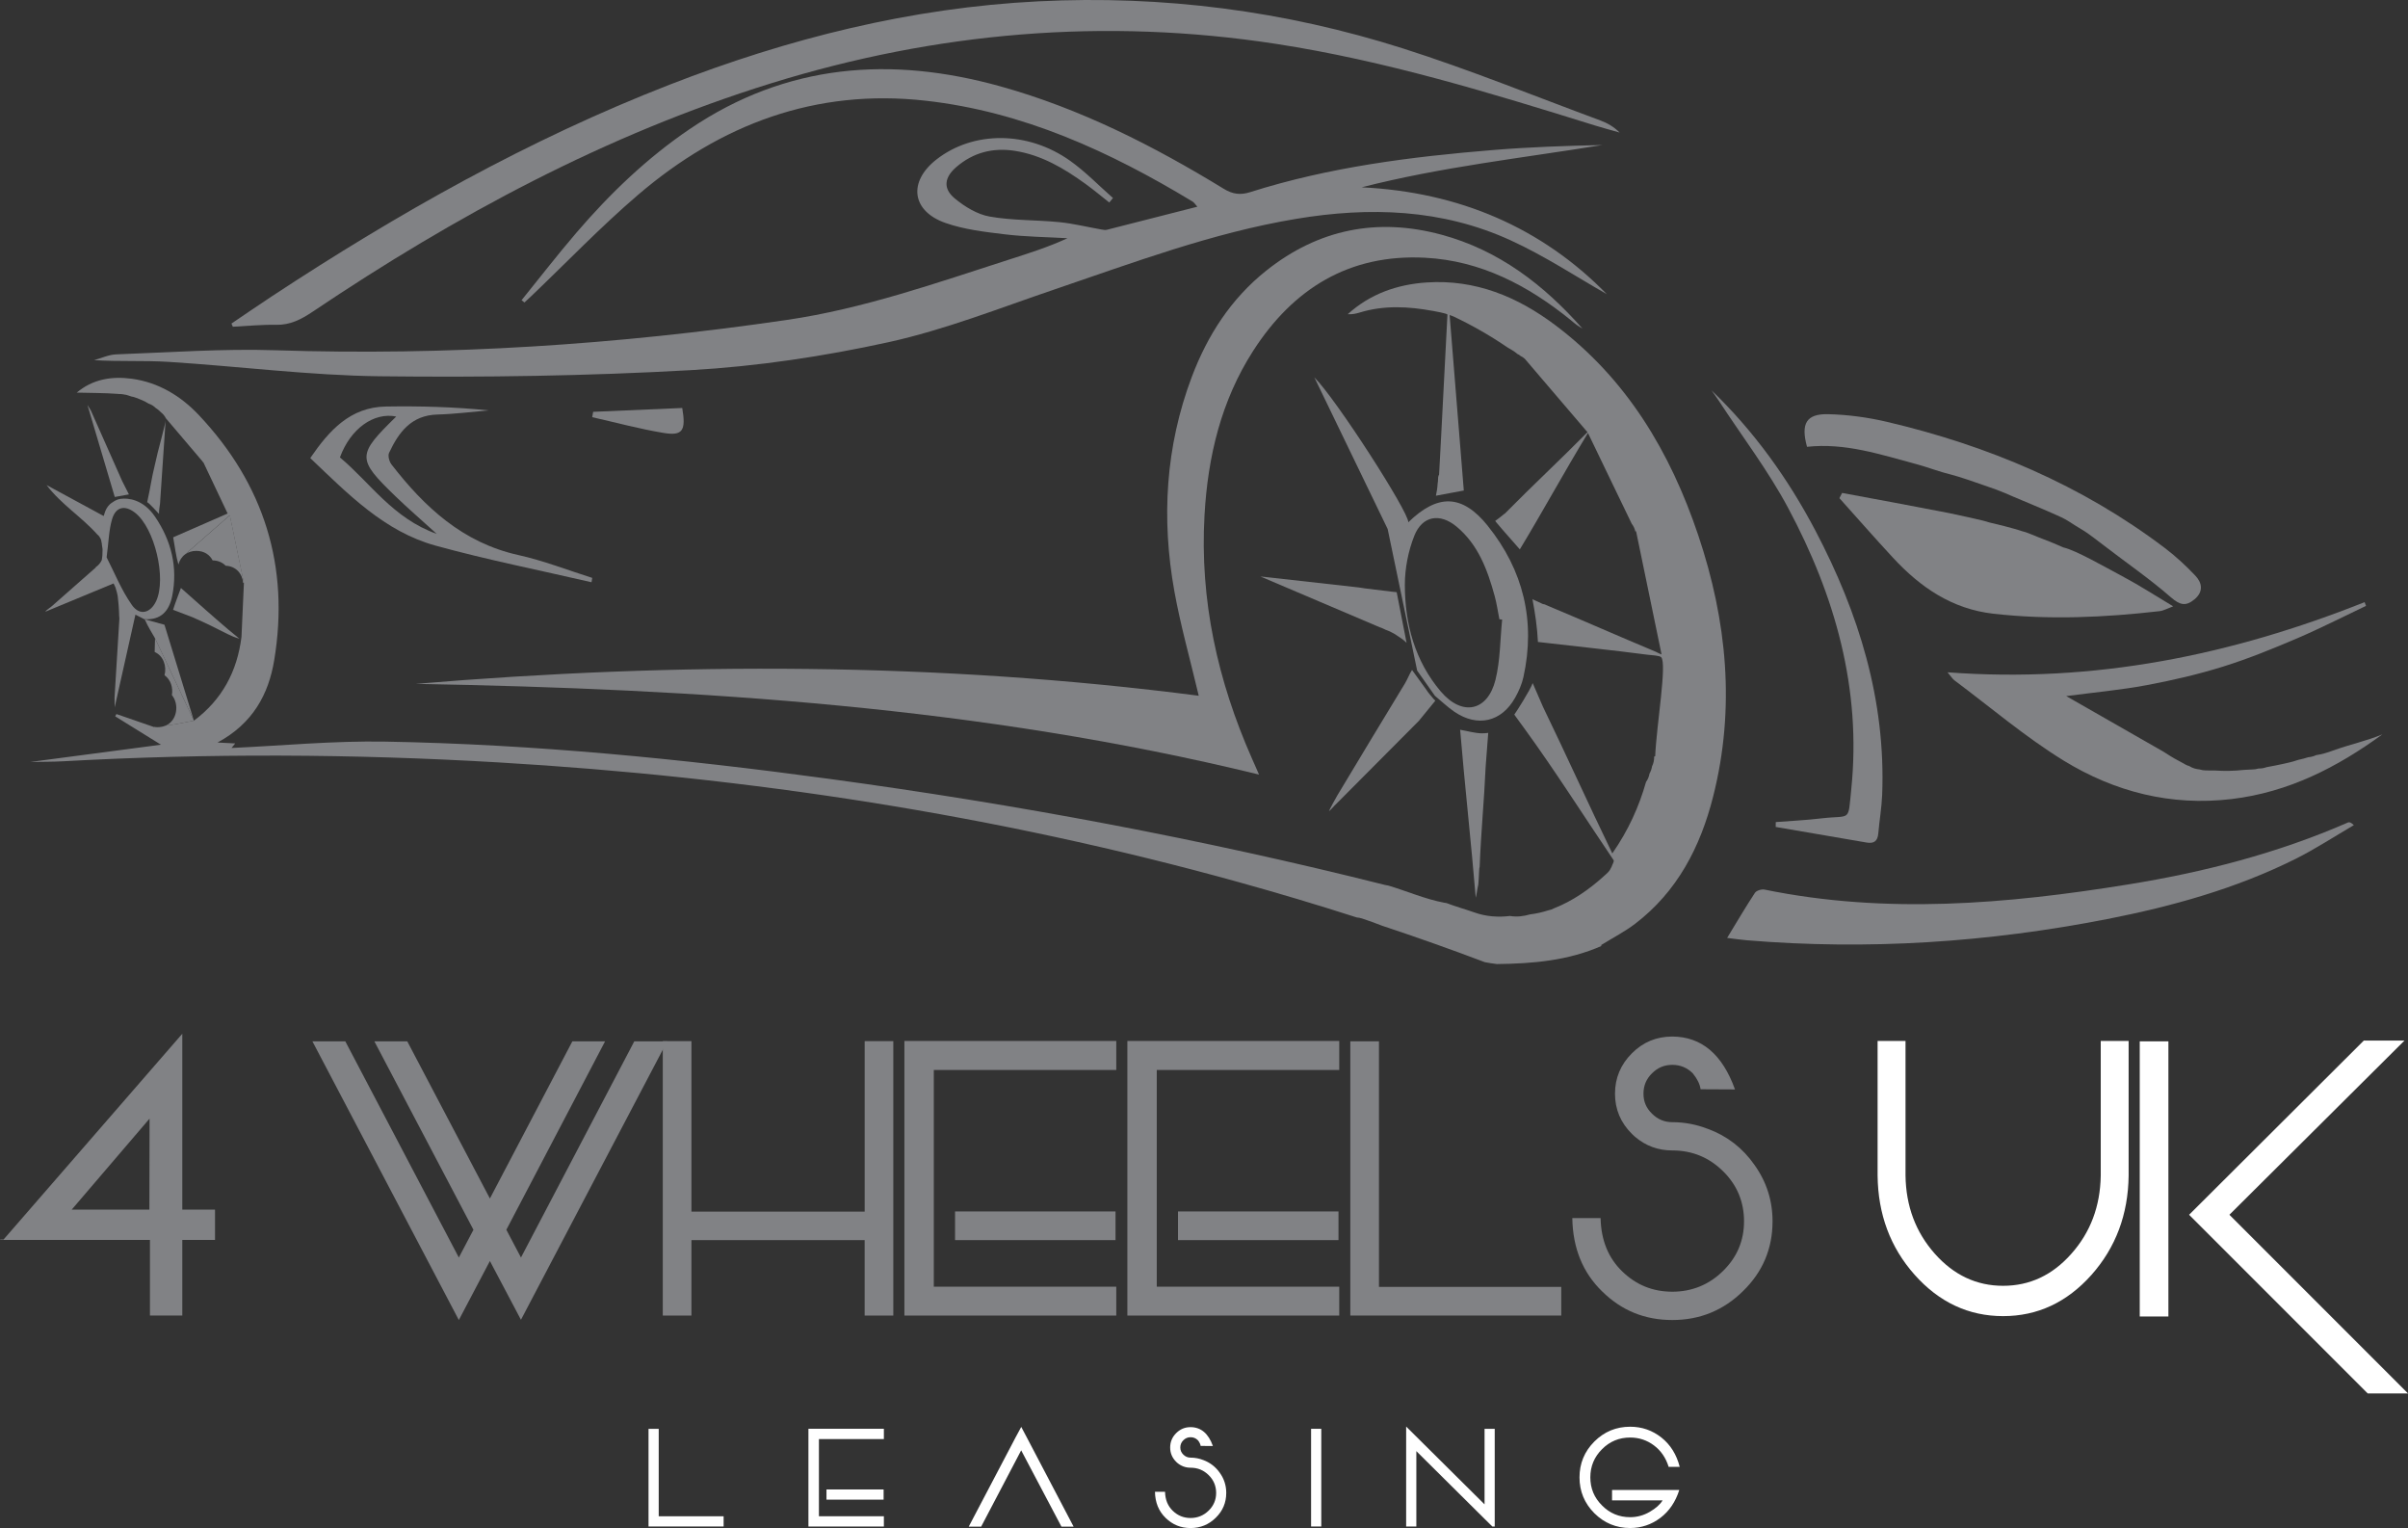 <svg id="b" xmlns="http://www.w3.org/2000/svg" viewBox="0 0 827.04 524.71"><rect x="0" y="0" width="827.04" height="524.71" fill="#333333" stroke="none"/><g id="c"><path d="m53.24,219.16c4.89,10.36,9.13,19.33,13.36,28.31,0,0,0,0,0,0-3.46-11.28-6.92-22.57-10.11-32.95-2.92-.8-4.93-1.36-6.94-1.91l.19.11c.84,1.77.95,2.03,1.77,3.47.91,1.58,0,0,1.02,1.76" fill="#818285"/><path d="m510.15,259.88c0-.58.11-1.14.27-1.67" fill="#818285"/><path d="m511.14,251.66c-.78.09-1.54.16-2.29.14-2.28-.04-4.55-.73-7.36-1.22,1.38,16.87,3.95,40.44,5.36,57.67.35-1.15.44-2.64.88-4.56.26-2.52.24-5.93.46-5.94.51-12.92,1.48-21.65,2.07-34.57" fill="#818285"/><path d="m526.41,234.56c-.84,2.41-5.75,10.08-6.32,10.82,0,0,2.69,3.69,3.52,4.83,10.33,14.19,20.2,29.76,30.63,45.21.1.66-.5,1.39-.72,2.19-.9,1.83-1.06,1.78-2.88,3.43-4.75,4.3-10.57,8.38-16.85,10.82-.59.34-1.28.59-2.05.73-2.04.66-4.12,1.13-6.21,1.38-2.23.65-4.53.95-6.96.55-4.01.5-8.22.19-12.02-1.16-3.23-1.14-6.57-2.05-9.77-3.28-.23-.02-.46-.05-.7-.1-6.62-1.25-12.79-3.97-19.22-5.89-.4-.06-.8-.13-1.2-.23-62.92-15.81-126.59-27.7-190.86-36.42-50.56-6.86-101.31-11.88-152.35-12.79-17.83-.32-35.69,1.41-52.92,2.18-.13.16.44-.55,1.25-1.56-1.82-.09-3.29-.17-6.07-.31,12.17-6.56,17.53-16.6,19.46-28.21,5.36-32.24-3.46-60.47-25.88-84.23-6.17-6.54-13.83-11.22-23.01-12.47-6.94-.94-13.47.16-18.92,4.76,4.8.13,9.47.09,14.11.44.16.01.33.03.49.05.15,0,.3-.03.45-.01.63.05,1.2.15,1.75.27,0-.01,0-.02,0-.04.36.11.71.22,1.06.33.15.05.31.09.46.15.14.05.28.1.43.15.2.04.41.07.61.12.48.13.95.28,1.41.45.39.16.7.29.94.4.07.03.15.06.22.08,1.03.4,1.94.85,2.75,1.39.94.3,1.72.8,2.35,1.43.61.39,1.19.83,1.73,1.39.03.03.04.06.07.09.77.57,1.37,1.28,1.78,2.12h0c4.55,5.35,8.16,9.6,12.02,14.14.31.32.58.67.81,1.04.01-.02.03-.05.04-.07,3.19,6.72,5.69,12,8.34,17.59-6.85,3-12.87,5.63-18.7,8.18.63,3.43.95,6.49,1.8,9.33.37-1.39,1.14-2.65,2.33-3.51,5.02-4.39,9.66-8.45,15.3-13.38,1.78,8.53,3.32,15.92,4.86,23.31.01,0,.02,0,.03.01,0,0-.02,0-.03,0,0,0,0,0,0,.01-.27,6.14-.55,12.28-.83,18.42h0c-1.47,11.84-6.67,21.57-16.34,28.77-.01,0-.02,0-.03,0v.03s0-.02,0-.03c-3.24.59-6.48,1.36-9.74,1.7-.78.34-1.68.53-2.7.53-.43,0-.83-.04-1.21-.11,0,.03,0,.05.01.08-.2-.07-.39-.14-.59-.21-.36-.09-.7-.21-1.02-.35-4.53-1.57-7.94-2.74-11.34-3.92-.14.26-.27.53-.41.79,5.33,3.3,10.65,6.6,15.71,9.74-14.55,1.92-29.19,3.85-44.94,5.93,4.53-.09,7.94-.05,11.34-.24,49.81-2.77,99.62-2.54,149.41.38,86.09,5.06,170.95,18.01,254.13,41.06,13.7,3.8,27.29,7.85,40.78,12.19.56.04,1.15.14,1.77.34,2.33.77,4.66,1.62,6.98,2.52,11.83,3.93,23.57,8.08,35.21,12.49,1.38.26,2.77.49,4.17.65,12.37-.14,24.55-1.18,36.06-6.28-.15-.05-.29-.1-.44-.14,4.41-2.73,8.36-4.75,11.82-7.39,14.52-11.08,22.44-26.42,26.81-43.68,7.7-30.39,4.77-60.35-5.1-89.73-9.6-28.55-24.54-53.68-49.05-72.12-13.04-9.81-27.52-15.81-44.23-14.7-10.19.68-19.42,3.93-27.1,10.89,1.44.11,2.75-.15,4.02-.54,8.38-2.58,16.73-2.14,25.3-.57.17.03,4.92.86,4.91,1.27-.01.79-1.06,19.93-1.43,27.6-.45,9.18-.96,18.35-1.45,27.53-.05,0-.11.01-.16.02-.31.98-.08,1.77-.32,2.78-.08,1.68-.32,2.87-.6,4.25,3.53-.66,5.71-1.06,9.58-1.79-1.58-19.26-3.24-40.35-4.87-60.27l1.32.5c6.35,3.01,12.53,6.52,18.59,10.66.58.4,1.17.62,1.65.97.64.37,1.23.85,1.72,1.25.55.24.72.38,1.15.74.42.26.7.3,1.03.65.06-.03.3.29.36.27,7.01,8.19,14.36,16.82,21.53,25.2-9.53,9.65-18.66,18.1-28.48,28.05,0-.02,0-.05,0-.07-1.03.86-1.69,1.37-3.22,2.5-.02.01.52.61.49.61,3.02,3.61,4.76,5.43,7.97,9.15,7.63-12.58,14.82-25.81,23.4-39.97,5.2,10.91,10.3,21.25,15.05,31.2.62.78,1.03,1.7,1.25,2.67.07-.06.15-.12.22-.18,2.94,14.17,6.06,29.31,8.76,42.33-.75-.21-1.29-.58-2.02-.91-12.31-5.14-24.62-10.59-37.74-16.07.05-.04-.33-.11-.28-.15-.46-.08-.39-.07-.77-.17-1.35-.62-2.22-1.03-3.53-1.64.93,4.84,1.64,9.66,1.88,14.68,12.07,1.43,25.35,2.76,37.52,4.37,1.47.19,4.22.26,4.81.87,2.06,2.14-1.59,23.23-2.06,34.02-.12.03-.23.05-.35.07.04,1.19-.22,2.38-.74,3.43-.13.86-.42,1.7-.86,2.45-.18,1.03-.57,2.02-1.19,2.86-2.4,8.42-5.98,16.48-11.58,24.54-8.46-17.46-15.85-33.92-23.82-50.35" fill="#818285"/><path d="m50.54,172.51c-.05-.59,4.08,3.96,4.08,3.96-.06-.69.18-2.79.34-3.53.54-7.75,1.41-21.14,1.92-28.5-.07,1.08-2.34,9.39-2.72,11-.6,2.84-1.68,6.85-2.18,9.81q-.54,3.13-1.44,7.25Z" fill="#818285"/><path d="m179.11,103.11c6.3-7.78,12.42-15.71,18.94-23.3,11.5-13.39,24.16-25.54,38.83-35.49,33.21-22.51,69.15-25.15,106.85-14.63,27.37,7.64,52.44,20.38,76.56,35.13,3.08,1.89,5.73,2.22,9.08,1.16,27.2-8.63,55.31-12.17,83.6-14.48,12.41-1.01,24.87-1.44,37.37-1.7-27.58,4.47-55.4,7.54-82.68,14.52,33.4,1.6,61.82,13.81,84.2,36.68-10.26-5.81-21.22-13.08-33.03-18.48-23.58-10.79-48.47-11.58-73.77-7.35-28.62,4.78-55.63,14.95-82.93,24.23-18.89,6.42-37.62,13.85-57.02,18.11-22.26,4.88-45.09,8.3-67.83,9.59-35.57,2.01-71.29,2.52-106.92,2.1-24.18-.29-48.31-3.42-72.49-4.94-8.42-.53-16.89-.04-25.55-.6,2.54-.69,5.06-1.89,7.62-1.98,18.22-.65,36.47-2,54.66-1.41,58.89,1.92,117.39-1.88,175.63-10.41,26.31-3.85,51.31-12.68,76.49-20.77,6.64-2.14,13.3-4.22,19.91-7.29-7.15-.41-14.34-.48-21.44-1.33-6.9-.83-14-1.64-20.49-3.92-11.66-4.1-12.82-14.18-3.07-21.79,12.63-9.86,31.36-9.89,45.89.44,5.28,3.75,9.84,8.5,14.73,12.79-.42.52-.84,1.03-1.26,1.55-2.71-2.13-5.35-4.35-8.14-6.37-7.38-5.34-15.13-9.95-24.35-11.38-7.51-1.16-14.24.58-20.03,5.55-4.13,3.55-4.69,7.38-.54,10.81,3.42,2.83,7.73,5.47,12,6.22,7.83,1.38,15.94,1.12,23.89,1.91,4.83.48,9.59,1.67,14.38,2.51.66.12,1.39.26,2.01.1,10.19-2.57,20.38-5.19,31.03-7.91-.79-.87-1.13-1.46-1.65-1.77-28.44-17.2-58.25-30.89-91.71-34.63-37.74-4.23-70.4,8.08-98.74,32.33-12.82,10.97-24.54,23.21-36.77,34.87-.74.7-1.49,1.39-2.24,2.08-.34-.25-.67-.51-1-.76Z" fill="#818285"/><path d="m142.89,234.81c89.74-7.51,179.39-7.47,268.82,4.09-3.01-12.75-6.27-24.21-8.37-35.89-4.49-24.98-3.04-49.66,5.98-73.58,5.39-14.29,13.48-26.86,25.56-36.48,17.95-14.31,38.23-18.31,60.25-12.35,19.56,5.29,35.06,17.12,48.38,32.24-.69-.44-1.41-.85-2.07-1.33-.69-.5-1.32-1.09-1.98-1.62-14.65-11.86-30.89-20.4-50.01-21.39-25.99-1.35-45.29,10.57-59.05,31.98-10.99,17.1-15.55,36.26-16.7,56.31-1.68,29.24,4.5,56.98,16.27,83.62.66,1.5,1.32,3,2.45,5.56-95.74-23.37-192.4-29.4-289.52-31.15Z" fill="#818285"/><path d="m79.49,111.1c4.61-3.11,9.2-6.27,13.84-9.33,43.28-28.48,88.21-53.85,136.62-72.68C270.77,13.2,312.82,2.65,356.72.45c42.69-2.13,84.54,3.26,125.19,16.2,22.89,7.29,45.2,16.38,67.74,24.71,2.38.88,4.61,2.14,6.62,4.15-2.84-.81-5.71-1.56-8.53-2.44-36-11.21-72.03-22.25-109.44-28-58.9-9.05-116.64-4.09-173.48,13.54-56.75,17.61-108.36,45.44-157.42,78.41-3.96,2.66-7.73,4.62-12.63,4.52-4.93-.1-9.87.41-14.8.65-.16-.36-.33-.73-.49-1.1Z" fill="#818285"/><path d="m801.48,257.65c-2.02.75-4,1.36-5.98,1.64-.59.26-1.19.5-1.81.6-.36.06-.67.11-.98.14-.95.31-1.91.58-2.88.78-.06,0-.11.03-.17.03-.6.12-1.39.46-2.12.65-.94.29-5.25,1.26-9.1,1.94-.73.28-1.55.45-2.48.45-.07,0-.13,0-.2,0-.04,0-.08,0-.12.02-.65.21-1.36.32-2.15.32-.02,0-1.31.06-2.78.14-3.34.38-6.71.44-10.06.21-1.25,0-2.87-.02-2.98-.02-.8,0-1.53-.12-2.18-.34-1.27-.12-2.5-.45-3.61-1.18-.07-.03-.15-.05-.22-.09-.09-.03-.2-.04-.28-.07l.51.29c-.23-.11-.45-.25-.69-.36-.4-.15-.76-.35-1.1-.57-2.23-1.15-4.39-2.38-6.46-3.75-.26-.14-.51-.29-.74-.46l-33.24-19c9.72-1.28,18.68-2.09,27.48-3.73,8.87-1.65,17.72-3.7,26.33-6.38,8.6-2.68,17.01-6.1,25.3-9.64,8.08-3.45,15.91-7.46,23.85-11.23-.16-.43-.32-.86-.48-1.28-45.66,18.16-92.74,27.88-143.25,24.09,1.27,1.5,1.71,2.26,2.36,2.75,12.42,9.27,24.3,19.42,37.45,27.52,17.51,10.77,36.9,15.75,57.79,13.25,19.54-2.33,36.24-10.9,51.77-22.22-5.49,2.31-11.19,3.46-16.77,5.51Z" fill="#818285"/><path d="m593.2,322.04c3.44-5.65,6.36-10.64,9.54-15.46.52-.79,2.28-1.33,3.29-1.12,41.7,8.54,83.23,4.96,124.69-1.73,26.02-4.19,51.44-10.71,75.68-21.3.43-.19.96-.14,2.04.9-6.68,3.9-13.18,8.17-20.08,11.62-20.46,10.2-42.33,16.27-64.66,20.64-40.92,8-82.19,10.73-123.8,7.27-2-.17-3.98-.47-6.7-.8Z" fill="#818285"/><path d="m468.64,202.01c-.67-.08-1.35-.22-2.02-.3-10.33-1.16-20.65-2.31-30.98-3.47-1.28-.13-2.31-.27-2.73-.29,12.54,5.3,27.62,11.79,40.96,17.43.92.27,1.39.59,2.03.87,1.52.5,2.49,1.16,3.08,1.43,2.31,1.59,2.85,1.76,4.12,3.06l-3.4-17.4s-.37.01-11.06-1.32Z" fill="#818285"/><path d="m511.01,180.58c-8.86-11.02-17.28-11-27.32-1.25.13-3.56-24.78-42.3-32.28-49.77,8.51,17.59,16.55,34.23,25.19,52.09l10.13,48.61c2.03,2.88,4.06,5.76,6.09,8.65,2.23,1.85,4.34,3.88,6.72,5.5,7.93,5.4,16.18,3.48,20.84-4.84,1.24-2.21,2.31-4.63,2.85-7.08,4.24-19.23-.03-36.72-12.23-51.9Zm2.64,52.8c-2.7,10.88-11.44,12.72-18.83,4.03-8.86-10.43-12.3-23.15-12.32-36.57,0-5.64,1.17-11.6,3.24-16.84,2.72-6.89,8.78-7.95,14.52-3.18,7.43,6.17,10.62,14.83,13.08,23.79.72,2.62,1.1,5.34,1.63,8.02.32.04.63.08.95.12-.7,6.9-.63,13.98-2.28,20.64Z" fill="#818285"/><path d="m632.68,169.26c12.18,2.27,24.37,4.5,36.54,6.88,1.19.24,12.42,2.62,14.01,3.25,8.49,1.98,11.13,2.97,11.13,2.97,2.41.6,5.5,2.08,7.5,2.8,2.72.99,6.76,2.8,6.76,2.8,4.37.99,13.81,6.45,20.95,10.26,5.38,2.87,10.51,6.21,16.82,9.98-2.29.85-3.39,1.5-4.55,1.64-19.02,2.19-38.06,3.05-57.17.9-14.26-1.61-25.13-9.09-34.52-19.24-6.23-6.73-12.27-13.62-18.4-20.45.31-.6.62-1.2.94-1.8Z" fill="#818285"/><path d="m620.63,153.42c-2.2-8-.23-11.37,7.25-11.2,6.76.16,13.61,1.08,20.2,2.63,34.62,8.13,66.85,21.68,95.37,43.27,3.78,2.86,7.32,6.13,10.58,9.58,2.31,2.45,2.81,5.45-.28,8.06-2.99,2.52-5.02,2.05-8.15-.67-7.31-6.37-15.35-11.89-23.05-17.82-1.27-.98-5.4-4.15-6.68-4.92-5.38-3.22-3.67-2.39-6.84-4.2-2.31-1.24-13.05-5.74-14.34-6.26-5.52-2.23-5.95-2.8-13.36-5.28-2.23-.82-8.92-3.09-11.12-3.62-4.14-.99-8.13-2.58-12.25-3.68-12.16-3.25-24.19-7.31-37.33-5.89Z" fill="#818285"/><path d="m587.83,134.03c14.64,14.09,26.29,30.33,35.68,48.17,14.92,28.38,24.2,58.25,22.93,90.74-.18,4.42-.95,8.81-1.33,13.23-.22,2.64-1.47,3.58-4.05,3.13-10.39-1.81-20.79-3.57-31.19-5.35,0-.56.02-1.11.03-1.67,5.21-.41,10.45-.65,15.63-1.27,10.36-1.22,9.12,1.52,10.3-10.06,3.53-34.53-5.61-66.43-21.64-96.45-6.87-12.87-15.84-24.63-23.86-36.89-.8-1.22-1.66-2.39-2.5-3.58Z" fill="#818285"/><path d="m203.17,199.93c-17.87-4.14-35.9-7.71-53.58-12.58-17.55-4.84-30-17.67-43.03-30.06,6.5-9.48,13.69-17.5,26-17.7,11.74-.19,23.49.13,35.29,1.33-5.89.5-11.77,1.26-17.66,1.42-8.95.25-13.25,6.1-16.56,13.16-.47,1,.06,2.98.82,3.97,11.4,14.72,24.52,26.89,43.59,31.12,8.61,1.91,16.92,5.18,25.37,7.84-.08.5-.16,1.01-.25,1.51Zm-67.07-56.9c-7.72-1.57-15.73,4.16-19.35,14.03,10.42,8.71,18.18,20.91,33.25,26.26-5.44-4.94-9.9-8.78-14.13-12.87-13.38-12.93-13.34-14.16.23-27.43Z" fill="#818285"/><path d="m38.61,172.51c-2.66,1.57-2.8,4.78-3.03,4.66-6.47-3.53-14.39-7.8-19.58-10.61,5.01,6.62,12.09,10.97,17.41,16.96.66.52.81.85,1.2,1.57.19.37.16.83.38,1.66-.09.12.32,1.92.23,2.04q.04,1.98-.29,3.59c-.47.96-1.17,1.8-2.1,2.4.04.02.07.03.1.05-5.29,4.66-10.1,8.89-14.9,13.12-.4.46-2.6,1.82-2.4,2.07,6.79-2.79,16.59-6.89,23.38-9.68.27.44.41.94.67,1.43.5,1.61.51,1.83.74,2.88.21,2.35.32,2.44.45,5.24-.02.13.08,1.6.06,1.73.06-.06.02.75.08.69-.6,9.81-1.14,18.51-1.67,27.2,0,.82,0,2.8.04,3.41,2.08-9.42,4.99-22.14,7.13-31.87,1.18.6,2.22,1.13,3.25,1.66,0,0-.19-.11-.2-.12,5.7.44,8.55-2.82,9.57-7.88,1.99-9.88-.26-18.99-5.85-27.25-4.17-6.17-9.46-6.48-11.79-6.18-1.77.23-2.74,1.19-2.88,1.21m15.03,33.88c-1.92,4.14-5.66,5.19-8.34,1.37-3.7-5.27-6.13-11.43-8.68-16.37.72-5.43.78-9.4,1.87-13.08,1.26-4.31,4.39-4.95,7.88-2.25,6.73,5.21,10.88,22.53,7.27,30.33Z" fill="#818285"/><path d="m492.97,240.6c-.34-.23-2.94-3.32-3.11-3.8-2.03-2.88-2.86-3.87-4.89-6.75-.84,1.26-1.6,3.26-2.43,4.62-7.81,12.82-15.56,25.69-23.29,38.56-.5.84-2.41,4.33-2.8,5.24.22.11,2.05-2.09,2.27-2.21,9.22-9.26,18.44-18.52,28.57-28.71" fill="#818285"/><path d="m203.72,141.41c10.24-.44,20.47-.88,30.6-1.32,1.34,7.82.12,9.65-6.44,8.56-8.23-1.36-16.32-3.56-24.48-5.4.1-.62.21-1.23.32-1.84Z" fill="#818285"/><path d="m66.24,211.99c5.3,2.33,7.21,3.38,11.89,5.71,1.47.73,2.41,1.11,4.12,1.63-1.32-1.07-2.57-2.09-3.88-3.19-5.42-4.61-10.71-9.36-16.23-14.24-1.03,2.82-1.97,5.13-2.69,7.5" fill="#818285"/><path d="m41.96,165.18c-3.58-8.06-7.16-16.12-10.73-24.17-.36-.59-1.01-1.74-1.2-1.97,2.97,9.82,6.45,21.88,9.39,31.61,3-.55,2.6-.48,4.86-.89" fill="#818285"/><path d="m78.94,176.94c-5.64,4.93-10.28,8.99-15.3,13.38.99-.72,2.25-1.16,3.8-1.16,2.76,0,4.62,1.39,5.59,3.27,1.94.03,3.43.74,4.47,1.83,3.72.16,5.74,2.9,6.01,5.85.1.04.2.09.3.14-1.54-7.39-3.09-14.78-4.86-23.31Z" fill="#818285"/><path d="m56.87,249.17c3.26-.34,6.49-1.11,9.74-1.7-4.23-8.98-8.47-17.95-13.36-28.31-.04,1.61-.09,3.17-.13,4.71,3.07,1.35,4.19,4.97,3.39,7.99,2.13,1.5,2.97,4.29,2.53,6.81.02.02.04.04.05.07,2.52,3.14,1.79,8.7-2.21,10.43Z" fill="#818285"/><path d="m73.85,415.34v10.41h-11.24v25.97h-11.11v-25.97H0l.19-.12h1.02l61.4-70.67v60.38h11.24Zm-22.48-31.24l-26.73,31.24h26.67l.06-31.24Z" fill="#818285"/><path d="m178.93,453.19l-10.67-20.19-10.67,20.26-50.29-95.69h11.3l38.99,74.23,5.02-9.53-34.03-64.7h11.3l28.38,53.97,28.32-53.97h11.24l-33.91,64.7,5.02,9.53,38.92-74.23h11.3l-50.23,95.62Z" fill="#818285"/><path d="m306.81,357.5v94.23h-9.84v-25.91h-59.49v25.91h-9.84v-94.23h9.84v58.54h59.5v-58.54h9.84Z" fill="#818285"/><path d="m383.39,367.4h-62.67v74.42h62.67v9.91h-72.77v-94.29h72.77v9.97Zm-.26,58.42h-55.11v-9.84h55.11v9.84Z" fill="#818285"/><path d="m459.97,367.4h-62.67v74.42h62.67v9.91h-72.77v-94.29h72.77v9.97Zm-.26,58.42h-55.12v-9.84h55.12v9.84h0Z" fill="#818285"/><path d="m536.22,441.88v9.84h-72.45v-94.16h9.84v84.32h62.61Z" fill="#818285"/><path d="m586.7,387.66c6.56,2.46,11.85,6.56,15.87,12.32,4.15,5.8,6.22,12.26,6.22,19.37,0,9.39-3.37,17.38-10.1,23.94-6.73,6.65-14.84,9.97-24.32,9.97s-17.42-3.26-24.06-9.78c-6.69-6.48-10.12-14.88-10.29-25.21h9.71c.17,7.58,2.65,13.67,7.43,18.29,4.78,4.66,10.52,6.98,17.21,6.98s12.64-2.39,17.46-7.17c4.78-4.7,7.17-10.37,7.17-17.02s-2.39-12.45-7.17-17.15c-4.83-4.78-10.65-7.17-17.46-7.17-4.87,0-9.14-1.56-12.83-4.7-.51-.46-.84-.78-1.02-.95-3.9-3.85-5.84-8.47-5.84-13.84s1.95-10.05,5.84-13.9c3.81-3.81,8.42-5.72,13.84-5.72,10.03.04,17.21,6.1,21.53,18.16l-11.81-.06c-.25-1.74-1.14-3.56-2.67-5.46-1.95-1.95-4.3-2.92-7.05-2.92s-5.04.97-6.98,2.92c-1.95,1.9-2.92,4.23-2.92,6.98s.97,4.95,2.92,6.86c1.95,1.95,4.28,2.92,6.98,2.92,4.23,0,8.34.79,12.32,2.35Z" fill="#818285"/><path d="m731.09,403.72c-.17,13.29-4.42,24.64-12.76,34.04-8.42,9.44-18.54,14.16-30.35,14.16s-21.99-4.74-30.41-14.22c-8.34-9.39-12.57-20.76-12.7-34.1v-46.16h9.59v46.16c.13,10.5,3.47,19.45,10.03,26.86,6.52,7.37,14.35,11.05,23.49,11.05s16.95-3.66,23.43-10.99c6.56-7.37,9.92-16.29,10.1-26.79v-46.29h9.58v46.29Z" fill="#fff"/><path d="m744.75,452.04h-9.84v-94.48h9.84v94.48Zm20.95-34.92l61.34,61.34h-13.84l-61.34-61.34,60-59.81h13.97l-60.13,59.81Z" fill="#fff"/><path d="m248.53,520.66v3.5h-25.79v-33.53h3.5v30.02h22.29Z" fill="#fff"/><path d="m303.57,494.14h-22.31v26.5h22.31v3.53h-25.91v-33.57h25.91v3.55Zm-.09,20.8h-19.62v-3.5h19.62v3.5Z" fill="#fff"/><path d="m368.72,524.21h-4.16l-13.83-26.2-13.75,26.2h-4.27l15.83-30.14v-.02l2.21-4.09,2.04,3.86,15.94,30.38Z" fill="#fff"/><path d="m413.3,501.35c2.33.87,4.22,2.34,5.65,4.38,1.48,2.06,2.21,4.36,2.21,6.89,0,3.35-1.2,6.19-3.59,8.52-2.4,2.37-5.28,3.55-8.66,3.55s-6.2-1.16-8.57-3.48c-2.38-2.3-3.6-5.3-3.66-8.97h3.46c.06,2.7.94,4.87,2.64,6.51,1.7,1.66,3.75,2.49,6.13,2.49s4.5-.85,6.22-2.55c1.7-1.67,2.56-3.69,2.56-6.06s-.85-4.43-2.56-6.11c-1.72-1.7-3.79-2.55-6.22-2.55-1.73,0-3.25-.56-4.57-1.67-.18-.17-.3-.28-.36-.34-1.39-1.37-2.08-3.01-2.08-4.93s.69-3.58,2.08-4.95c1.36-1.36,3-2.04,4.93-2.04,3.57.02,6.13,2.17,7.66,6.47l-4.2-.02c-.09-.62-.41-1.27-.95-1.95-.69-.69-1.53-1.04-2.51-1.04s-1.79.35-2.49,1.04c-.69.68-1.04,1.51-1.04,2.49s.35,1.76,1.04,2.44c.69.69,1.52,1.04,2.49,1.04,1.51,0,2.97.28,4.39.84Z" fill="#fff"/><path d="m453.8,524.16h-3.5v-33.55h3.5v33.55Z" fill="#fff"/><path d="m513.37,490.64v33.53h-.81l-2.53-2.49-23.58-23.4v25.88h-3.5v-34.32l3.35,3.32,23.58,23.4v-25.93h3.5Z" fill="#fff"/><path d="m576.75,511.64c-1.29,4.07-3.45,7.25-6.47,9.54-3.1,2.34-6.57,3.5-10.4,3.5-4.79,0-8.89-1.7-12.3-5.09-3.39-3.41-5.09-7.51-5.09-12.3s1.7-8.89,5.09-12.3c3.41-3.39,7.5-5.09,12.3-5.09,4.02,0,7.6,1.23,10.74,3.71,3.1,2.46,5.2,5.82,6.29,10.08h-3.8c-.96-3.11-2.64-5.56-5.02-7.35-2.41-1.82-5.15-2.73-8.2-2.73-3.79,0-7,1.33-9.66,4-2.68,2.67-4.02,5.89-4.02,9.68s1.34,7,4.02,9.65c2.65,2.69,5.87,4.02,9.66,4.02,2.4,0,4.65-.62,6.76-1.85,2.03-1.18,3.5-2.48,4.38-3.91h-17.36v-3.57h23.08Z" fill="#fff"/></g></svg>